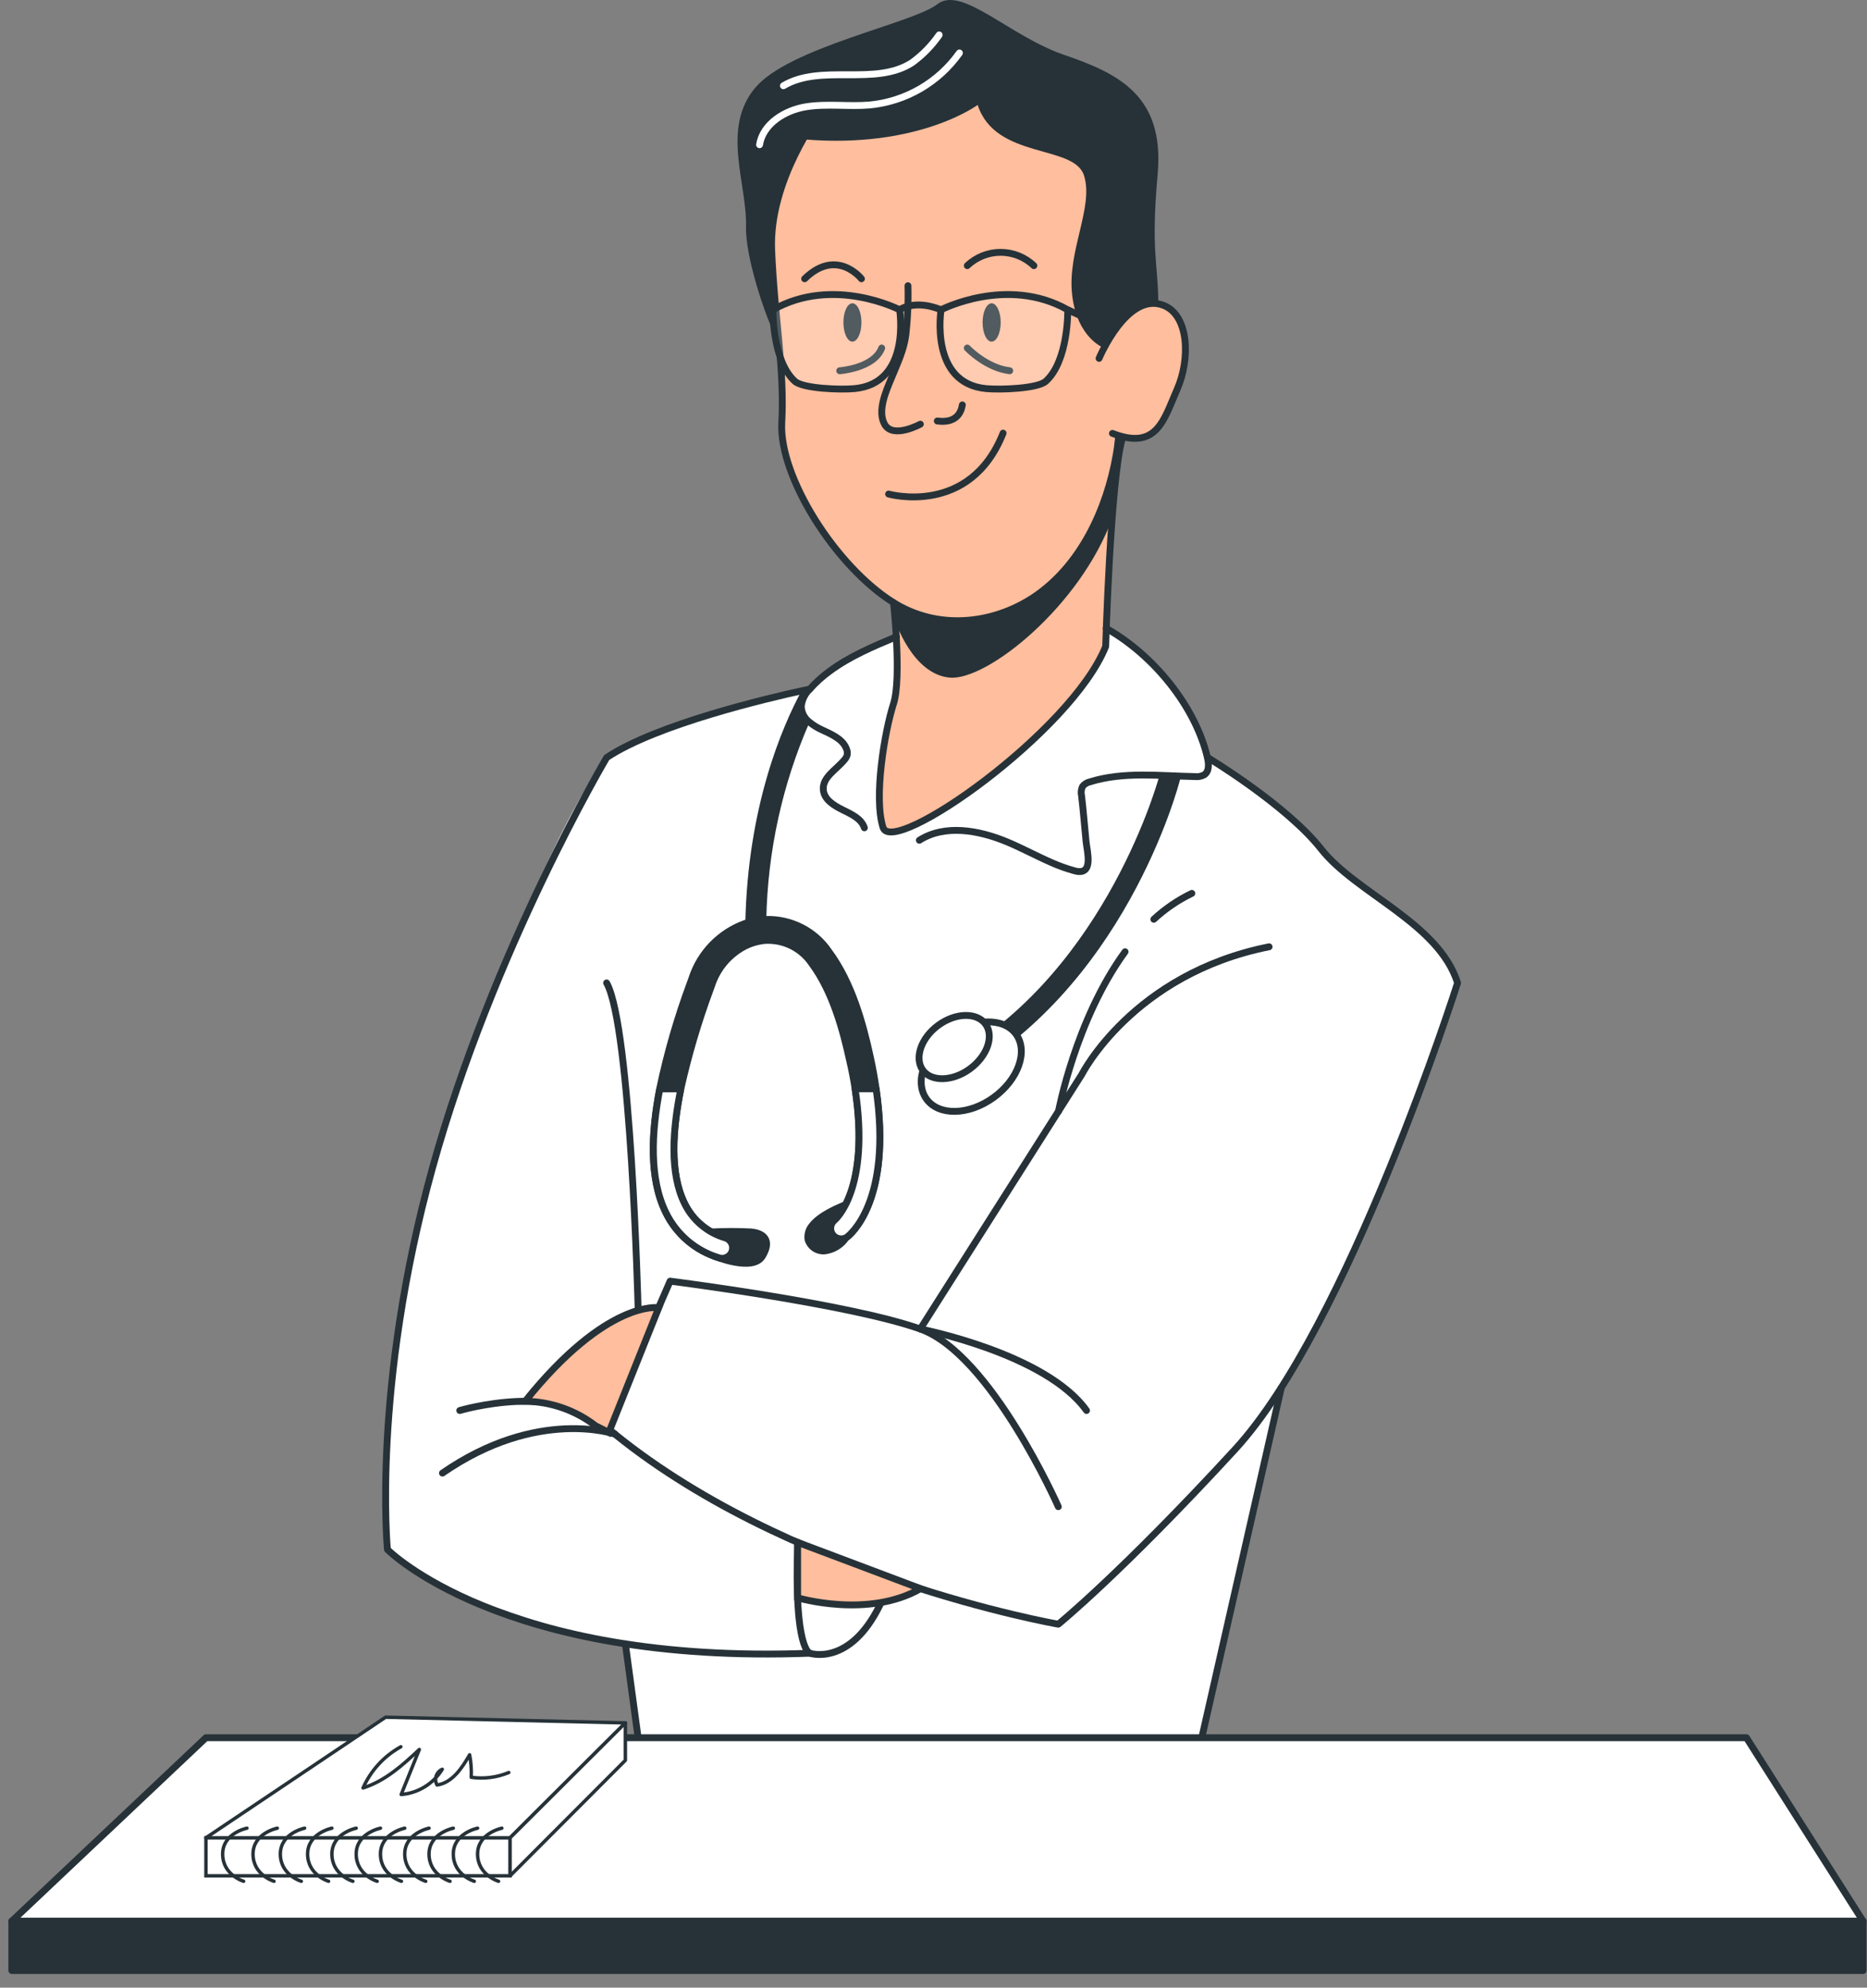 <svg width="109" height="116" viewBox="0 0 109 116" fill="none" xmlns="http://www.w3.org/2000/svg">
    <rect x="0" y="0" width="109" height="116" fill="#808080" stroke="none"/>
    <path d="M62.403 35.814C62.519 35.988 66.031 36.689 67.853 39.338C68.913 40.859 69.802 42.493 70.504 44.209C70.504 44.209 73.551 46.022 75.113 47.516C76.674 49.01 78.536 50.995 79.972 52.035C81.408 53.077 84.363 55.051 85.107 57.363C85.107 57.363 80.676 69.497 79.424 72.18C78.171 74.862 75.082 80.554 75.082 80.554L69.571 103.968H37.602L36.511 95.937C36.511 95.937 26.713 94.014 22.62 90.425C22.62 90.425 22.234 81.546 23.946 73.625C25.657 65.704 31.478 49.234 35.422 44.203C35.422 44.203 41.72 41.19 47.277 40.223C47.277 40.223 50.884 37.372 53.245 37.069C55.605 36.766 62.403 35.814 62.403 35.814Z" fill="white"/>
    <path d="M66.686 17.057C66.686 17.057 67.382 8.952 63.888 8.177C60.394 7.402 58.432 4.197 58.432 4.197L46.037 7.657L44.114 15.109L45.339 18.881C45.339 18.881 45.596 22.381 45.645 24.111C45.694 25.841 45.645 27.173 46.956 29.273C48.266 31.374 49.485 33.459 52.317 35.275V40.048C52.317 40.048 50.566 45.158 51.533 48.294C51.533 48.294 52.112 48.906 53.71 47.988C55.309 47.069 62.146 42.501 64.531 37.73L65.272 25.602C65.272 25.602 67.241 25.909 68.089 24.114C69.335 22.36 69.286 20.314 68.802 18.649C68.318 16.983 66.236 18.061 66.236 18.061L66.686 17.057Z" fill="#FFBE9D"/>
    <path d="M47.847 6.625C47.847 6.625 44.88 10.523 45.051 14.586C45.223 18.649 45.813 21.53 45.642 24.665C45.471 27.801 48.777 33.052 52.167 35.168C54.699 36.751 57.874 36.481 60.339 34.861C63.095 33.024 64.61 29.724 65.165 26.555C65.22 26.248 65.263 25.942 65.293 25.611" stroke="#263238" stroke-width="0.4" stroke-linecap="round" stroke-linejoin="round"/>
    <path d="M52.167 35.171C52.167 35.171 52.648 39.561 52.167 41.065C51.637 42.715 50.997 46.558 51.555 48.294C52.112 50.03 62.538 42.733 64.552 37.727C64.552 37.727 64.831 28 65.526 25.569" stroke="#263238" stroke-width="0.4" stroke-linecap="round" stroke-linejoin="round"/>
    <path d="M51.879 28.833C51.879 28.833 56.622 30.174 58.563 25.278" stroke="#263238" stroke-width="0.4" stroke-linecap="round" stroke-linejoin="round"/>
    <path d="M52.262 36.227C52.262 36.227 53.272 39.359 55.452 39.546C57.632 39.733 63.086 35.364 64.944 30.216V27.642C64.944 27.642 63.413 34.378 58.931 35.602C54.448 36.827 52.35 35.269 52.35 35.269L52.262 36.227Z" fill="#263238"/>
    <path d="M53.009 16.674C53.035 17.645 52.992 18.617 52.88 19.583C52.767 20.449 52.366 21.279 52.032 22.093C51.726 22.834 51.215 23.973 51.64 24.754C52.124 25.639 53.732 24.754 53.732 24.754" stroke="#263238" stroke-width="0.4" stroke-linecap="round" stroke-linejoin="round"/>
    <path d="M54.721 24.57C55.263 24.644 56.031 24.57 56.184 23.631" stroke="#263238" stroke-width="0.4" stroke-linecap="round" stroke-linejoin="round"/>
    <path d="M56.472 15.504C56.996 15.005 57.692 14.726 58.416 14.726C59.14 14.726 59.836 15.005 60.36 15.504" stroke="#263238" stroke-width="0.4" stroke-linecap="round" stroke-linejoin="round"/>
    <path d="M50.293 16.27C50.293 16.27 48.857 14.433 46.977 16.27" stroke="#263238" stroke-width="0.4" stroke-linecap="round" stroke-linejoin="round"/>
    <path d="M64.166 20.915C64.166 20.915 65.805 16.98 67.942 17.825C69.415 18.41 69.503 20.951 68.723 22.724C67.942 24.497 67.55 26.303 64.947 25.293" stroke="#263238" stroke-width="0.4" stroke-linecap="round" stroke-linejoin="round"/>
    <path d="M64.457 20.311C64.457 20.311 62.884 19.754 62.593 17.198C62.302 14.641 63.87 12.081 63.288 10.244C62.706 8.407 58.122 9.325 57.078 6.123C57.078 6.123 53.637 8.688 46.974 8.137C46.974 8.137 45.569 10.532 45.324 11.995C44.996 14.284 45.004 16.608 45.348 18.894C45.348 18.973 45.376 19.05 45.391 19.13C45.869 21.622 43.49 15.737 43.554 13.223C43.618 10.709 42.103 7.516 44.078 5.137C46.053 2.758 53.294 1.364 54.721 0.247C56.148 -0.871 58.922 2.105 62.127 3.202C65.333 4.298 67.991 5.605 67.587 10.152C67.183 14.699 67.608 15.308 67.626 17.703C67.626 17.709 66.144 17.151 64.457 20.311Z" fill="#263238"/>
    <path d="M58.423 18.817C58.423 19.43 58.187 19.938 57.893 19.938C57.599 19.938 57.366 19.436 57.366 18.817C57.366 18.199 57.602 17.7 57.893 17.7C58.184 17.7 58.423 18.205 58.423 18.817Z" fill="#263238"/>
    <path d="M50.293 18.817C50.293 19.43 50.057 19.938 49.766 19.938C49.475 19.938 49.24 19.436 49.24 18.817C49.24 18.199 49.475 17.7 49.766 17.7C50.057 17.7 50.293 18.205 50.293 18.817Z" fill="#263238"/>
    <path d="M56.472 20.311C56.472 20.311 57.565 21.472 58.949 21.637" stroke="#263238" stroke-width="0.4" stroke-linecap="round" stroke-linejoin="round"/>
    <path d="M49.025 21.637C49.025 21.637 51.025 21.496 51.475 20.311" stroke="#263238" stroke-width="0.4" stroke-linecap="round" stroke-linejoin="round"/>
    <path d="M53.673 49.038C55.161 48.092 57.13 48.447 58.759 49.117C59.653 49.488 60.504 49.953 61.395 50.342C61.836 50.537 62.29 50.699 62.755 50.826C63.873 51.117 63.471 49.73 63.407 49.108C63.315 48.217 63.251 47.323 63.144 46.438C63.1 46.255 63.121 46.062 63.205 45.893C63.315 45.757 63.468 45.663 63.64 45.627C65.602 45.015 67.718 45.284 69.763 45.321C69.949 45.343 70.137 45.307 70.302 45.22C70.609 45.021 70.575 44.571 70.492 44.215C69.785 41.19 67.29 38.181 64.577 36.668" stroke="#263238" stroke-width="0.4" stroke-linecap="round" stroke-linejoin="round"/>
    <path d="M52.338 37.158C50.988 37.721 49.601 38.306 48.437 39.169C48.015 39.477 47.626 39.828 47.277 40.217C46.995 40.484 46.819 40.844 46.778 41.23C46.785 41.41 46.833 41.586 46.917 41.745C47.002 41.904 47.12 42.042 47.265 42.149C47.47 42.318 47.697 42.46 47.938 42.571C48.502 42.838 49.163 43.098 49.402 43.664C49.46 43.783 49.481 43.916 49.463 44.047C49.433 44.162 49.374 44.267 49.292 44.353C48.826 44.92 48.006 45.358 48.067 46.089C48.107 46.656 48.679 47.008 49.188 47.259C49.696 47.51 50.29 47.77 50.464 48.312" stroke="#263238" stroke-width="0.4" stroke-linecap="round" stroke-linejoin="round"/>
    <path d="M44.344 8.447C44.543 7.222 45.823 6.432 47.053 6.233C48.284 6.034 49.549 6.233 50.789 6.126C51.826 6.023 52.829 5.699 53.73 5.176C54.632 4.652 55.41 3.942 56.013 3.091" stroke="white" stroke-width="0.4" stroke-linecap="round" stroke-linejoin="round"/>
    <path d="M45.737 5.005C47.96 3.692 51.083 5.057 53.251 3.655C53.864 3.208 54.398 2.662 54.831 2.038" stroke="white" stroke-width="0.4" stroke-linecap="round" stroke-linejoin="round"/>
    <path d="M74.093 55.254C66.132 56.843 63.162 62.7 63.162 62.7L53.731 77.553" stroke="#263238" stroke-width="0.4" stroke-linecap="round" stroke-linejoin="round"/>
    <path d="M67.363 53.649C68.023 53.037 68.772 52.527 69.583 52.137" stroke="#263238" stroke-width="0.4" stroke-linecap="round" stroke-linejoin="round"/>
    <path d="M61.796 64.862C61.796 64.862 62.801 59.497 65.685 55.544" stroke="#263238" stroke-width="0.4" stroke-linecap="round" stroke-linejoin="round"/>
    <path d="M37.252 76.307C37.252 76.307 36.839 59.874 35.415 57.363" stroke="#263238" stroke-width="0.4" stroke-linecap="round" stroke-linejoin="round"/>
    <path d="M70.504 44.209C70.504 44.209 75.097 46.965 77.136 49.555C79.176 52.146 83.995 53.867 85.097 57.363C85.097 57.363 78.75 77.363 72.1 84.593C65.449 91.822 61.787 94.788 61.787 94.788C61.787 94.788 45.789 92.008 35.412 83.294L39.123 74.767C39.123 74.767 49.586 76.09 53.722 77.559C57.859 79.029 61.787 87.93 61.787 87.93" stroke="#263238" stroke-width="0.4" stroke-linecap="round" stroke-linejoin="round"/>
    <path d="M53.731 77.559C53.731 77.559 61.056 78.983 63.434 82.317" stroke="#263238" stroke-width="0.4" stroke-linecap="round" stroke-linejoin="round"/>
    <path d="M74.806 80.989L69.583 103.968H37.601L36.511 95.937" stroke="#263238" stroke-width="0.4" stroke-linecap="round" stroke-linejoin="round"/>
    <path d="M51.374 93.662C49.607 97.281 47.277 96.482 47.277 96.482C29.258 97.165 22.62 90.431 22.62 90.431C22.62 90.431 21.701 80.961 25.244 68.181C28.786 55.401 35.422 44.209 35.422 44.209C38.364 42.253 44.929 40.725 46.781 40.321L47.277 40.217" stroke="#263238" stroke-width="0.4" stroke-linecap="round" stroke-linejoin="round"/>
    <path d="M47.286 96.482C47.286 96.482 46.334 96.326 46.576 90.012" stroke="#263238" stroke-width="0.4" stroke-linecap="round" stroke-linejoin="round"/>
    <path d="M35.908 83.698C35.908 83.698 31.407 82.112 25.831 85.97" stroke="#263238" stroke-width="0.4" stroke-linecap="round" stroke-linejoin="round"/>
    <path d="M26.842 82.317C26.842 82.317 32.739 80.563 35.415 83.374" stroke="#263238" stroke-width="0.4" stroke-linecap="round" stroke-linejoin="round"/>
    <path d="M34.779 83.215L35.544 83.597L38.459 76.316C38.459 76.316 35.44 75.823 30.657 81.779C32.151 81.796 33.598 82.3 34.779 83.215Z" fill="#FFBE9D" stroke="#263238" stroke-width="0.4" stroke-miterlimit="10"/>
    <path d="M46.567 90.012V93.248C46.567 93.248 50.691 94.473 53.744 92.713L46.567 90.012Z" fill="#FFBE9D" stroke="#263238" stroke-width="0.4" stroke-miterlimit="10"/>
    <path d="M68.922 45.287C68.925 45.347 68.918 45.407 68.903 45.465C68.775 45.97 65.63 57.841 55.566 63.123C55.478 63.169 55.38 63.194 55.281 63.193C55.144 63.193 55.011 63.147 54.904 63.063C54.796 62.978 54.719 62.86 54.687 62.727C54.654 62.594 54.667 62.454 54.723 62.33C54.779 62.205 54.875 62.102 54.996 62.039C64.182 57.222 67.418 46.245 67.7 45.235L68.922 45.287Z" fill="#263238"/>
    <path d="M47.265 42.139C45.674 45.774 44.816 49.686 44.739 53.652C44.739 53.974 44.739 54.301 44.739 54.635C44.739 54.718 44.739 54.8 44.739 54.883C44.648 54.886 44.556 54.895 44.466 54.911C44.135 54.963 43.814 55.066 43.514 55.217C43.514 54.767 43.514 54.329 43.514 53.897C43.646 47.026 45.697 42.351 46.79 40.33L47.286 40.226C47.005 40.494 46.828 40.853 46.787 41.239C46.796 41.415 46.844 41.587 46.926 41.742C47.009 41.898 47.124 42.033 47.265 42.139Z" fill="#263238"/>
    <path d="M59.323 60.361C60.039 61.356 59.451 63.009 58.006 64.053C56.561 65.097 54.809 65.134 54.09 64.139C53.37 63.144 53.958 61.491 55.403 60.447C56.849 59.402 58.615 59.366 59.323 60.361Z" fill="white" stroke="#263238" stroke-width="0.4" stroke-linecap="round" stroke-linejoin="round"/>
    <path d="M57.541 59.77C58.049 60.474 57.633 61.644 56.622 62.382C55.612 63.12 54.359 63.147 53.867 62.443C53.373 61.739 53.775 60.569 54.785 59.831C55.795 59.093 57.032 59.069 57.541 59.77Z" fill="white" stroke="#263238" stroke-width="0.4" stroke-linecap="round" stroke-linejoin="round"/>
    <path d="M49.448 72.198C49.318 72.285 49.159 72.318 49.005 72.291C48.85 72.265 48.712 72.18 48.618 72.055C48.525 71.929 48.482 71.772 48.501 71.617C48.519 71.461 48.596 71.319 48.716 71.218C48.768 71.175 50.823 69.427 49.922 63.539C49.846 63.04 49.748 62.507 49.616 61.947C49.227 60.162 48.627 57.902 47.4 56.242C47.107 55.805 46.707 55.45 46.238 55.212C45.769 54.974 45.246 54.86 44.72 54.883C44.629 54.886 44.538 54.895 44.448 54.911C44.117 54.963 43.795 55.066 43.496 55.217C42.581 55.689 41.887 56.5 41.56 57.477L41.45 57.783C40.756 59.66 40.188 61.582 39.751 63.536C39.261 65.939 39.096 68.459 39.965 70.22C40.198 70.703 40.53 71.132 40.94 71.478C41.349 71.825 41.826 72.082 42.341 72.232C42.48 72.277 42.597 72.37 42.673 72.495C42.749 72.619 42.778 72.766 42.755 72.91C42.732 73.053 42.659 73.184 42.548 73.279C42.438 73.373 42.297 73.425 42.151 73.426C42.087 73.426 42.023 73.415 41.962 73.395C41.292 73.194 40.671 72.856 40.139 72.403C39.607 71.95 39.174 71.391 38.869 70.762C37.889 68.781 38.018 66.083 38.514 63.536C38.954 61.441 39.549 59.382 40.296 57.375L40.406 57.069C40.647 56.34 41.05 55.676 41.585 55.126C42.12 54.576 42.774 54.155 43.496 53.894C43.745 53.807 44.003 53.744 44.264 53.704C44.42 53.683 44.57 53.667 44.73 53.658C45.446 53.639 46.156 53.799 46.795 54.125C47.434 54.45 47.981 54.931 48.385 55.523C49.751 57.36 50.4 59.788 50.813 61.693C50.957 62.348 51.068 62.963 51.15 63.545C52.118 70.147 49.567 72.112 49.448 72.198Z" fill="#263238" stroke="#263238" stroke-width="0.4" stroke-miterlimit="10"/>
    <path d="M41.722 73.319C41.722 73.319 43.942 74.237 44.506 73.319C45.069 72.4 44.613 71.968 43.844 71.895C43.078 71.856 42.311 71.856 41.545 71.895L41.722 73.319Z" fill="#263238" stroke="#263238" stroke-width="0.4" stroke-miterlimit="10"/>
    <path d="M42.742 73.012C42.702 73.135 42.625 73.242 42.52 73.318C42.416 73.394 42.29 73.435 42.161 73.435C42.096 73.435 42.032 73.424 41.971 73.404C41.301 73.203 40.681 72.865 40.148 72.412C39.616 71.959 39.184 71.4 38.878 70.771C37.899 68.79 38.027 66.093 38.523 63.545H39.748C39.258 65.949 39.093 68.469 39.962 70.229C40.195 70.712 40.527 71.141 40.937 71.487C41.346 71.834 41.823 72.091 42.338 72.241C42.416 72.265 42.488 72.303 42.55 72.355C42.612 72.407 42.664 72.471 42.702 72.542C42.739 72.614 42.762 72.692 42.769 72.773C42.776 72.854 42.767 72.935 42.742 73.012Z" fill="white" stroke="#263238" stroke-width="0.4" stroke-linecap="round" stroke-linejoin="round"/>
    <path d="M47.403 71.534C47.31 71.643 47.242 71.771 47.203 71.909C47.163 72.046 47.153 72.191 47.173 72.333C47.234 72.542 47.367 72.724 47.548 72.846C47.73 72.968 47.948 73.022 48.165 73C48.6 72.942 48.998 72.724 49.28 72.388C49.586 72.045 50.648 69.8 49.666 70.186C48.952 70.456 47.88 70.912 47.403 71.534Z" fill="#263238" stroke="#263238" stroke-width="0.4" stroke-miterlimit="10"/>
    <path d="M49.448 72.198C49.318 72.285 49.159 72.318 49.005 72.291C48.85 72.265 48.712 72.18 48.618 72.055C48.525 71.929 48.483 71.772 48.501 71.617C48.519 71.461 48.596 71.319 48.716 71.218C48.768 71.175 50.823 69.427 49.923 63.539H51.147C52.118 70.147 49.567 72.112 49.448 72.198Z" fill="white" stroke="#263238" stroke-width="0.4" stroke-linecap="round" stroke-linejoin="round"/>
    <path opacity="0.2" d="M54.941 18.079C54.941 18.079 58.796 16.077 62.338 18.079C62.338 18.079 62.397 21.034 61.059 22.25C60.584 22.681 58.41 22.755 57.586 22.681C54.243 22.378 54.941 18.079 54.941 18.079Z" fill="white"/>
    <path opacity="0.2" d="M52.522 18.079C52.522 18.079 48.667 16.077 45.127 18.079C45.127 18.079 45.069 21.034 46.404 22.25C46.879 22.681 49.056 22.755 49.876 22.681C53.22 22.378 52.522 18.079 52.522 18.079Z" fill="white"/>
    <path d="M54.941 18.079C54.941 18.079 58.796 16.077 62.338 18.079C62.338 18.079 62.397 21.034 61.059 22.25C60.584 22.681 58.41 22.755 57.586 22.681C54.243 22.378 54.941 18.079 54.941 18.079Z" stroke="#263238" stroke-width="0.4" stroke-miterlimit="10"/>
    <path d="M52.522 18.079C52.522 18.079 48.667 16.077 45.127 18.079C45.127 18.079 45.069 21.034 46.404 22.25C46.879 22.681 49.056 22.755 49.876 22.681C53.22 22.378 52.522 18.079 52.522 18.079Z" stroke="#263238" stroke-width="0.4" stroke-miterlimit="10"/>
    <path d="M52.522 18.079C52.522 18.079 53.385 17.445 54.941 18.079" stroke="#263238" stroke-width="0.4" stroke-miterlimit="10"/>
    <path d="M62.338 18.079L63.949 18.826" stroke="#263238" stroke-width="0.4" stroke-miterlimit="10"/>
    <path d="M0.69 112.119L12.022 101.414H101.962L108.772 112.119H0.69Z" fill="white" stroke="#263238" stroke-width="0.4" stroke-linecap="round" stroke-linejoin="round"/>
    <path d="M108.772 112.119H0.69V115H108.772V112.119Z" fill="#263238" stroke="#263238" stroke-width="0.4" stroke-linecap="round" stroke-linejoin="round"/>
    <path d="M12.023 109.473V107.253H29.781V109.473H26.355H12.023Z" fill="white" stroke="#263238" stroke-width="0.2" stroke-miterlimit="10"/>
    <path d="M12.023 107.253L22.512 100.217L36.511 100.548L29.781 107.253H12.023Z" fill="white" stroke="#263238" stroke-width="0.2" stroke-linecap="round" stroke-linejoin="round"/>
    <path d="M29.781 109.473L36.511 102.731V100.548L29.781 107.253V109.473Z" fill="white" stroke="#263238" stroke-width="0.2" stroke-linecap="round" stroke-linejoin="round"/>
    <path d="M29.3 106.693C29.3 106.693 27.883 106.975 27.883 108.203C27.883 109.43 29.108 109.792 29.108 109.792" stroke="#263238" stroke-width="0.2" stroke-linecap="round" stroke-linejoin="round"/>
    <path d="M27.883 106.693C27.883 106.693 26.465 106.975 26.465 108.203C26.465 109.43 27.69 109.792 27.69 109.792" stroke="#263238" stroke-width="0.2" stroke-linecap="round" stroke-linejoin="round"/>
    <path d="M26.465 106.693C26.465 106.693 25.048 106.975 25.048 108.203C25.048 109.43 26.273 109.792 26.273 109.792" stroke="#263238" stroke-width="0.2" stroke-linecap="round" stroke-linejoin="round"/>
    <path d="M25.048 106.693C25.048 106.693 23.63 106.975 23.63 108.203C23.63 109.43 24.855 109.792 24.855 109.792" stroke="#263238" stroke-width="0.2" stroke-linecap="round" stroke-linejoin="round"/>
    <path d="M23.63 106.693C23.63 106.693 22.212 106.975 22.212 108.203C22.212 109.43 23.437 109.792 23.437 109.792" stroke="#263238" stroke-width="0.2" stroke-linecap="round" stroke-linejoin="round"/>
    <path d="M22.213 106.693C22.213 106.693 20.795 106.975 20.795 108.203C20.795 109.43 22.02 109.792 22.02 109.792" stroke="#263238" stroke-width="0.2" stroke-linecap="round" stroke-linejoin="round"/>
    <path d="M20.795 106.693C20.795 106.693 19.377 106.975 19.377 108.203C19.377 109.43 20.602 109.792 20.602 109.792" stroke="#263238" stroke-width="0.2" stroke-linecap="round" stroke-linejoin="round"/>
    <path d="M19.377 106.693C19.377 106.693 17.959 106.975 17.959 108.203C17.959 109.43 19.184 109.792 19.184 109.792" stroke="#263238" stroke-width="0.2" stroke-linecap="round" stroke-linejoin="round"/>
    <path d="M17.785 106.693C17.785 106.693 16.367 106.975 16.367 108.203C16.367 109.43 17.592 109.792 17.592 109.792" stroke="#263238" stroke-width="0.2" stroke-linecap="round" stroke-linejoin="round"/>
    <path d="M16.19 106.693C16.19 106.693 14.772 106.975 14.772 108.203C14.772 109.43 15.997 109.792 15.997 109.792" stroke="#263238" stroke-width="0.2" stroke-linecap="round" stroke-linejoin="round"/>
    <path d="M14.417 106.693C14.417 106.693 12.999 106.975 12.999 108.203C12.999 109.43 14.224 109.792 14.224 109.792" stroke="#263238" stroke-width="0.2" stroke-linecap="round" stroke-linejoin="round"/>
    <path d="M23.403 101.941C22.425 102.481 21.65 103.324 21.196 104.345C22.485 103.937 23.505 103.019 24.481 102.1L23.422 104.727C23.91 104.688 24.381 104.534 24.798 104.278C25.215 104.022 25.566 103.671 25.822 103.255C25.738 103.291 25.663 103.344 25.601 103.412C25.539 103.479 25.492 103.559 25.464 103.645C25.435 103.732 25.424 103.824 25.433 103.915C25.442 104.006 25.471 104.094 25.516 104.173C26.404 104.045 26.971 103.187 27.418 102.41C27.5 102.842 27.532 103.283 27.512 103.723C28.255 103.829 29.012 103.733 29.705 103.444" stroke="#263238" stroke-width="0.2" stroke-linecap="round" stroke-linejoin="round"/>
</svg>
